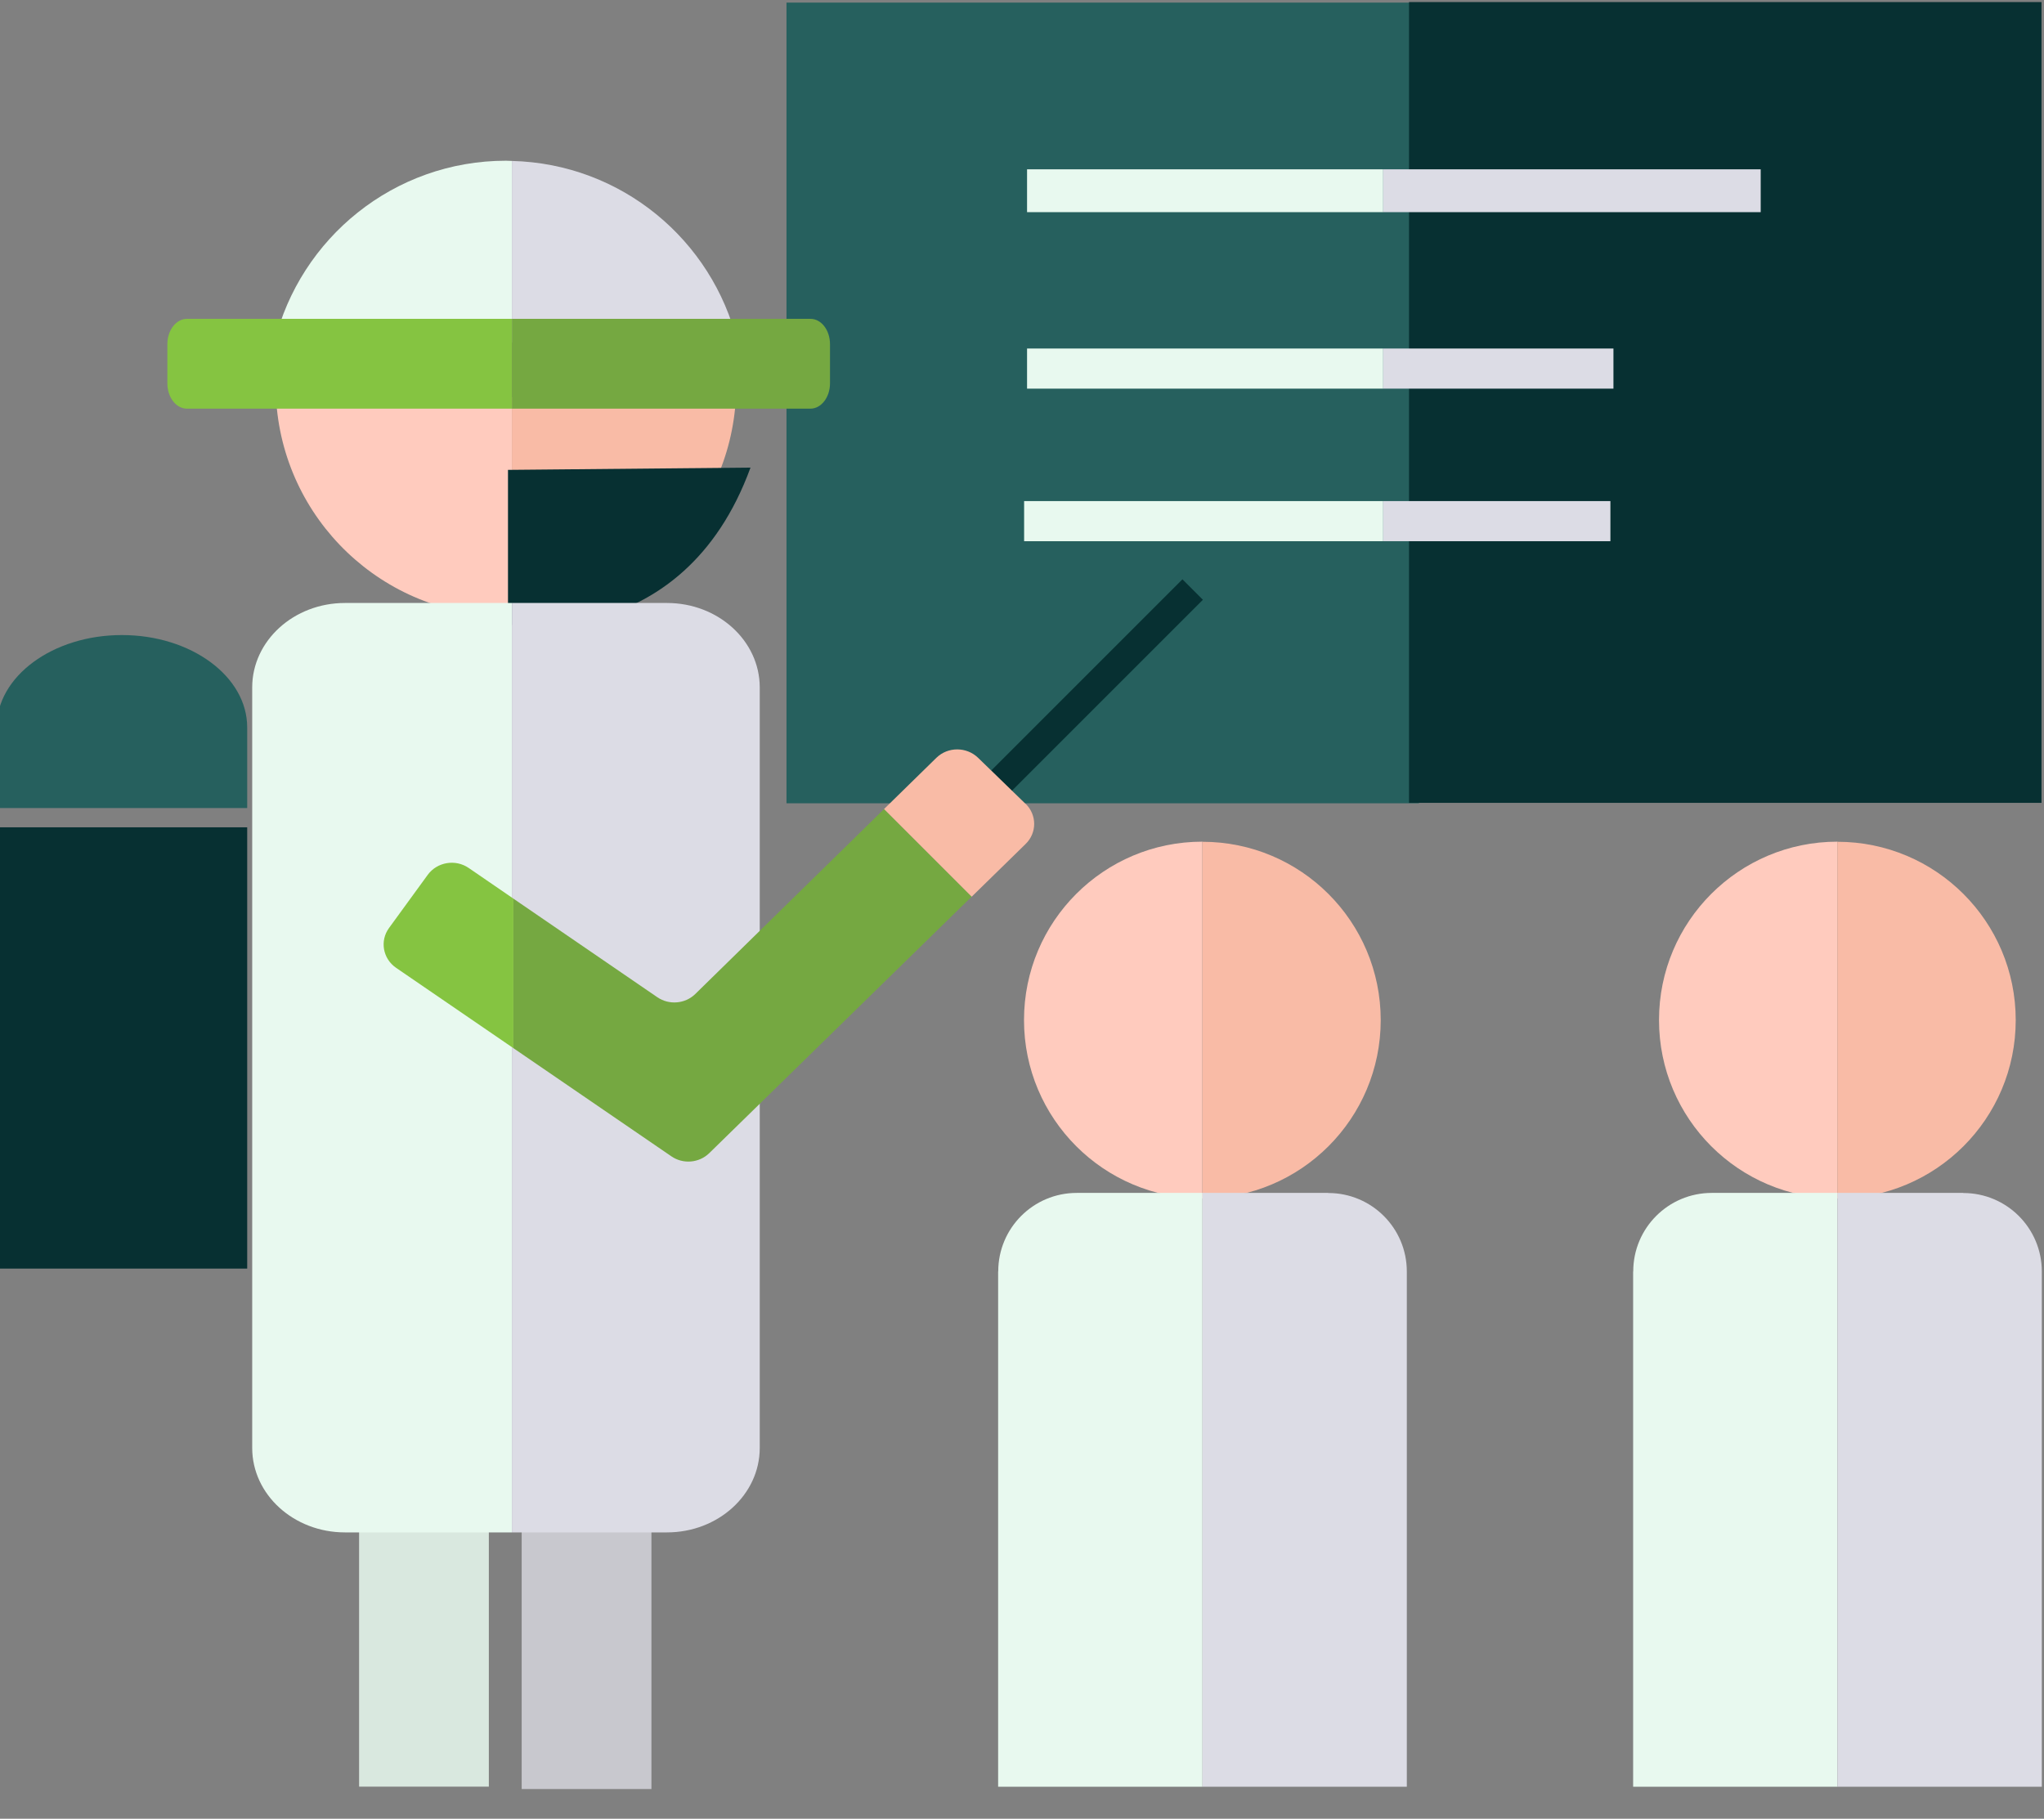 <?xml version="1.0" encoding="UTF-8"?><svg id="Capa_1" xmlns="http://www.w3.org/2000/svg" viewBox="0 0 187.95 167.25"><rect x="0" y="0" width="187.95" height="167.25" fill="#808080" stroke="none"/><defs><style>.cls-1{fill:#75a841;}.cls-1,.cls-2,.cls-3,.cls-4,.cls-5,.cls-6,.cls-7,.cls-8,.cls-9,.cls-10{stroke-width:0px;}.cls-2{fill:#ffcbbe;}.cls-3{fill:#d9e8df;}.cls-4{fill:#c8c8ce;}.cls-5{fill:#85c441;}.cls-6{fill:#26605e;}.cls-7{fill:#dcdce5;}.cls-8{fill:#e8f9ef;}.cls-9{fill:#f9bba6;}.cls-10{fill:#073032;}</style></defs><polygon class="cls-6" points="72.32 .24 72.32 61.97 72.32 73.87 130.47 73.87 130.47 .24 72.32 .24"/><rect class="cls-10" x="129.56" y=".19" width="58.16" height="73.64"/><path class="cls-2" d="M25.38,36.53c.57,11.2,9.81,20.11,21.15,20.11.18,0,.36-.02.55-.03v-20.09h-21.69Z"/><path class="cls-9" d="M67.67,36.53h-20.6v20.09c11.09-.28,20.04-9.07,20.6-20.09Z"/><path class="cls-8" d="M46.53,14.78c-10.31,0-18.94,7.12-21.29,16.71h21.83V14.8c-.18,0-.36-.02-.55-.02Z"/><path class="cls-7" d="M47.07,14.8v16.69h20.74c-2.31-9.42-10.67-16.44-20.74-16.69Z"/><path class="cls-5" d="M17.19,29.32c-.99,0-1.8,1.04-1.8,2.33v3.6c0,1.29.8,2.33,1.8,2.33h29.88v-8.26h-29.88Z"/><path class="cls-1" d="M74.52,29.32h-27.45v8.26h27.45c.99,0,1.8-1.04,1.8-2.33v-3.6c0-1.29-.8-2.33-1.8-2.33Z"/><rect class="cls-10" x="99.54" y="50.57" width="2.66" height="24.87" transform="translate(74.1 -52.87) rotate(45)"/><rect class="cls-8" x="94.44" y="15.57" width="32.75" height="3.94"/><rect class="cls-7" x="127.19" y="15.57" width="34.71" height="3.94"/><rect class="cls-8" x="94.44" y="32.05" width="32.75" height="3.69"/><rect class="cls-7" x="127.19" y="32.05" width="21.17" height="3.69"/><rect class="cls-8" x="94.17" y="46.08" width="33.02" height="3.69"/><rect class="cls-7" x="127.19" y="46.08" width="20.89" height="3.69"/><path class="cls-2" d="M94.16,93.81c0,9.06,7.34,16.4,16.4,16.4v-32.81c-9.06,0-16.4,7.34-16.4,16.4Z"/><path class="cls-9" d="M110.56,77.4v32.81c9.06,0,16.4-7.34,16.4-16.4s-7.34-16.4-16.4-16.4Z"/><path class="cls-8" d="M91.78,116.93v47.38h18.79v-54.61h-11.56c-3.99,0-7.22,3.23-7.22,7.22Z"/><path class="cls-7" d="M122.13,109.7h-11.56v54.61h18.79v-47.38c0-3.99-3.23-7.22-7.22-7.22Z"/><path class="cls-2" d="M152.55,93.81c0,9.06,7.34,16.4,16.4,16.4v-32.81c-9.06,0-16.4,7.34-16.4,16.4Z"/><path class="cls-9" d="M168.95,77.4v32.81c9.06,0,16.4-7.34,16.4-16.4s-7.34-16.4-16.4-16.4Z"/><path class="cls-8" d="M150.17,116.93v47.38h18.79v-54.61h-11.56c-3.99,0-7.22,3.23-7.22,7.22Z"/><path class="cls-7" d="M180.52,109.7h-11.56v54.61h18.79v-47.38c0-3.99-3.23-7.22-7.22-7.22Z"/><path class="cls-10" d="M46.71,43.21v14.2s16.03,2.78,22.3-14.41l-22.3.21Z"/><rect class="cls-3" x="33.02" y="139.76" width="11.93" height="24.54"/><rect class="cls-4" x="47.97" y="139.98" width="11.93" height="24.54"/><path class="cls-8" d="M31.72,55.45c-4.71,0-8.53,3.48-8.53,7.77v12.86h.19-.19v57.07c0,4.29,3.82,7.77,8.53,7.77h15.35V55.45h-15.35Z"/><path class="cls-7" d="M61.33,55.45h-14.26v85.47h14.26c4.71,0,8.53-3.48,8.53-7.77V63.22c0-4.29-3.82-7.77-8.53-7.77ZM47.21,114.36v-50.47,50.47Z"/><path class="cls-6" d="M22.73,66.89c0-4.69-5.16-8.49-11.52-8.49S-.31,62.2-.31,66.89v7.42h23.04v-7.42Z"/><polygon class="cls-10" points="-.31 76.08 -.31 116.66 11.21 116.66 22.73 116.66 22.73 76.08 -.31 76.08"/><path class="cls-5" d="M43.1,79.82c-1.22-.84-2.91-.55-3.77.63l-3.56,4.89c-.86,1.18-.57,2.82.65,3.66l10.79,7.39v-13.75l-4.11-2.82Z"/><path class="cls-1" d="M81.29,74.4l-17.37,17.02c-.93.9-2.4,1.02-3.47.29l-13.24-9.07v13.75l14.53,9.95c1.08.74,2.54.61,3.47-.29l24.14-23.6-8.06-8.06Z"/><path class="cls-9" d="M94.29,73.91l-4.36-4.23c-1.06-1.02-2.77-1.02-3.82,0l-4.82,4.72,8.06,8.06,4.95-4.84c1.06-1.02,1.06-2.69,0-3.71Z"/></svg>